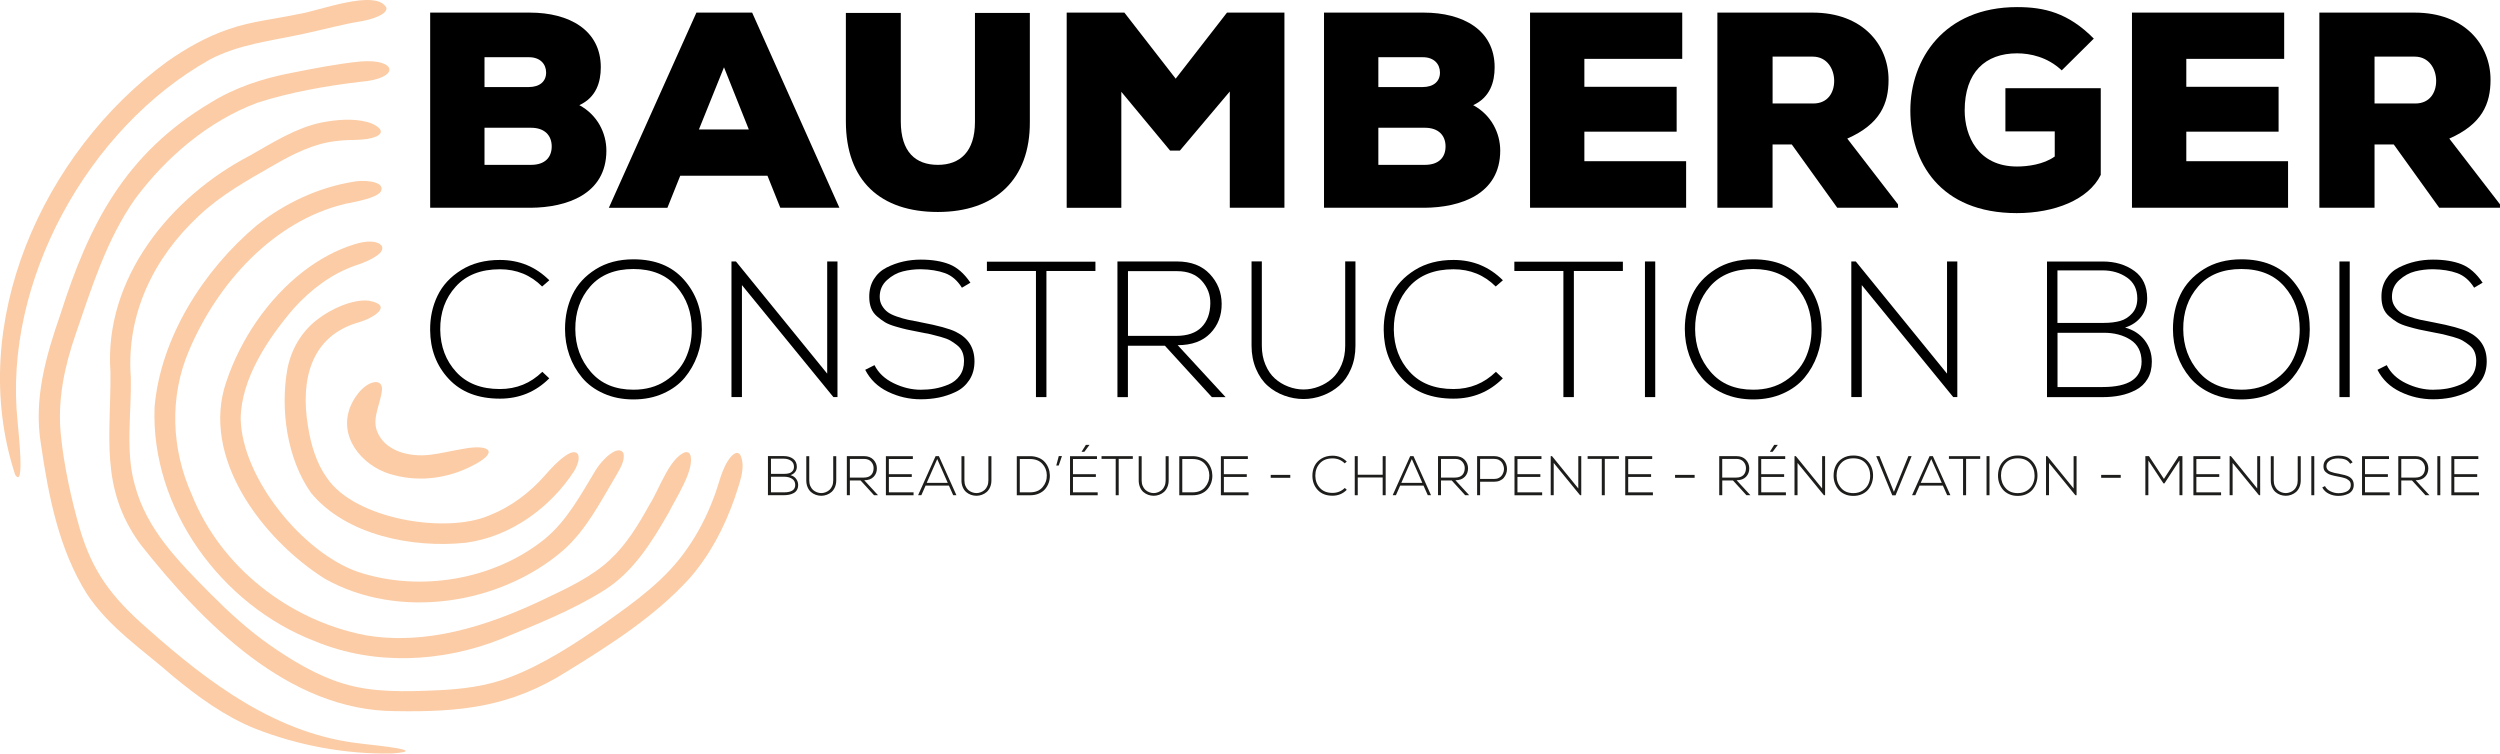 <?xml version="1.0" encoding="UTF-8"?> <svg xmlns="http://www.w3.org/2000/svg" id="Calque_2" viewBox="0 0 675.9 203.73"><defs><style> .cls-1 { fill: #1d1d1b; } .cls-2 { fill: #fbcca5; } </style></defs><g id="Calque_1-2" data-name="Calque_1"><g><g><path class="cls-2" d="M4.08,128.28C-9.25,87.54,11.53,41.25,45.15,16.68c5.16-3.62,10.7-6.76,16.67-8.79,6.05-2.12,12.53-2.73,18.84-4.08,5.27-.73,20.96-6.97,23.81-1.73.3,1.9-4.18,3.23-6.89,3.68-4.87.78-10.12,2.23-15.34,3.35-8.93,1.95-17.58,2.81-25.54,7C23.81,34.57.85,76.05,4.74,113.83c.13,1.88,2.08,18.74-.62,14.52l-.04-.07Z"></path><path class="cls-2" d="M98.23,201.12c3.57.41,18.19,1.86,7.73,2.58-12.32.28-25.38-2.15-36.98-6.71-8.15-3.28-15.48-8.59-22.25-14.2-8.01-7.02-17.19-13.11-23.16-22.1-7.66-12.11-10.49-26.71-12.52-40.73-1.96-11.92,1.3-23.56,5.23-34.81,7.79-24.57,17.56-43.6,40.64-57.38,6.6-4.1,14.02-6.54,21.63-8.01,6.26-1.24,12.57-2.5,18.93-3.14,10.01-.81,10.86,4.68-.18,5.51-9.29,1.13-18.63,2.76-27.56,5.59-13.35,4.95-24.81,14.74-33.24,26.09-7.72,11.01-11.72,23.94-16.06,36.58-3.03,8.75-4.93,17.8-4,27.12.84,8.44,2.89,17.7,5.16,25.54,3.4,11.38,8.33,18.21,18.17,26.81,16.7,14.83,35.26,28.89,58.3,31.23l.17.02Z"></path><path class="cls-2" d="M125.21,121.36c7.32-1.41,9.94.9,2.27,4.67-6.33,3.22-13.69,4.3-20.74,2.47-7.66-1.68-14.81-9.07-12.45-17.29.8-3.14,3.92-7.54,7.07-7.9,1.21-.1,1.9.58,1.92,1.82-.14,3.48-2.69,7.56-1.43,11.21,2.02,5.7,8.91,7.31,14.49,6.61,2.93-.35,5.74-1.08,8.68-1.56l.18-.03Z"></path><path class="cls-2" d="M132.5,139.26c5.66-2.24,10.84-6.14,14.94-10.86,1.52-1.72,3.26-3.62,5.07-4.92,3.79-2.89,5.16-.29,2.72,3.88-6.49,10-17.31,17.78-29.26,19.37-14.46,1.54-32.44-2.05-41.87-13.46-6.55-9.29-8.35-22.61-6.39-33.58,1.05-5.29,3.76-9.96,8.04-13.27,3.68-2.9,9.64-5.59,13.92-5.13,6.87,1.24,1.35,4.65-2.53,5.81-13.02,3.62-15.99,15.45-13.88,28.1.77,4.91,2.21,9.94,5.11,13.98,7.51,11.18,32.12,15.28,43.97,10.15l.15-.06Z"></path><path class="cls-2" d="M161.23,126.82c1.68-2.64,5.84-6.73,7.3-4.35.55,2.04-.89,4.16-1.86,5.94-4.24,7.08-8.04,14.72-14.31,20.3-17.06,14.81-44.7,19.05-64.68,7.67-16.79-10.68-33.54-32.72-26.49-53.18,3.88-11.56,11.26-22.42,20.89-29.87,4.19-3.22,8.81-5.75,13.71-7.27,1.47-.47,3.15-.84,4.64-.73,1.47.04,3.62.81,2.73,2.48-.68,1.48-4.5,3.17-7.05,3.96-6.38,2.21-12.01,6.43-16.72,11.64-6.95,8.13-14.19,18.94-14.32,29.78.32,16,16.69,36.19,31.7,41.42,16.74,5.56,36.74,2.18,50.42-8.82,6.13-4.98,9.93-12.22,13.95-18.83l.09-.13Z"></path><path class="cls-2" d="M175.61,136.43c2.62-4.1,5.27-12.39,9.49-14.12.6-.21,1.22-.02,1.49.58,1.42,3.94-3.97,11.92-5.82,15.75-4.6,8-9.55,16-17.4,20.93-8.73,5.49-18.45,9.3-27.94,13.21-15.93,6.35-34.35,7.21-50.32.56-25.32-9.73-44.37-35.88-43.32-63.24,1.59-18.82,13.29-37.15,27.65-49.19,7.58-6,16.72-10.28,26.18-11.78,1.79-.45,8.39-.43,7.47,2.4-.76,1.94-6.83,2.99-9.76,3.58-19.48,4.67-34.55,21.55-42.18,39.55-5.43,12.63-4.83,26.74.73,39.13,7.81,19.53,26.27,33.92,46.78,37.92,16.23,2.87,32.94-2.34,48.08-9.54,6.5-3.07,13.22-6.2,18.1-10.77,4.52-4.16,7.72-9.48,10.69-14.82l.08-.15Z"></path><path class="cls-2" d="M200.13,122.96c1.72,3.47-.46,8.25-1.54,11.79-2.76,7.88-6.7,15.41-12.26,21.72-9.29,10.16-21.2,17.77-32.87,24.96-15.26,9.71-28.86,11.14-46.63,10.83-28.88-.11-52.01-23.8-68.9-45.15-11.11-15.27-7.89-29.21-8.07-46.56-1.8-25.25,16.24-47.34,37.74-58.51,6.21-3.5,12.35-7.46,19.3-8.91,4-.77,8.42-1.18,12.38-.15,1.85.45,5.48,2.35,2.63,3.84-3.29,1.44-7.05.74-11.05,1.32-6.11.68-11.65,3.51-16.91,6.55-7.12,4.08-14.26,8.04-20.18,13.65-12.34,11.47-19.69,26.78-18.4,43.77.21,9.53-1.55,19.79,1.07,28.99,3.2,12.09,11.83,20.7,20.64,29.6,4.89,4.91,10.01,9.57,15.68,13.57,6.08,4.25,12.75,8.29,19.84,10.48,8.08,2.53,16.89,2.26,25.59,1.88,6.7-.29,13.45-1.11,19.74-3.56,9.13-3.52,17.44-8.98,25.41-14.49,8.33-5.86,16.79-11.91,22.56-20.42,2.81-4.04,5.08-8.43,6.84-13.02,1.69-4.09,2.26-8.61,4.97-11.77.75-.77,1.62-1.35,2.38-.47l.04.05Z"></path></g><g><g><path d="M148.51,102.28c-3.67,3.67-8.12,5.5-13.36,5.5-5.9,0-10.51-1.78-13.83-5.34-3.32-3.56-4.99-7.96-5.03-13.2-.03-3.35.63-6.44,1.99-9.27,1.36-2.83,3.51-5.15,6.44-6.97,2.93-1.82,6.41-2.72,10.43-2.72,5.24,0,9.69,1.83,13.36,5.5l-1.94,1.68c-3.11-3.11-6.92-4.66-11.42-4.66-5.13,0-9.12,1.56-11.94,4.69-2.83,3.13-4.23,7.01-4.19,11.66.07,4.54,1.51,8.35,4.32,11.42,2.81,3.07,6.75,4.61,11.81,4.61,4.47,0,8.29-1.55,11.47-4.66l1.89,1.78Z"></path><path d="M184.93,75.64c3.25,3.68,4.85,8.16,4.82,13.44,0,2.44-.4,4.79-1.21,7.02s-1.95,4.24-3.43,6.02c-1.48,1.78-3.42,3.2-5.82,4.27-2.39,1.07-5.07,1.6-8.04,1.6s-5.65-.53-8.04-1.6c-2.39-1.06-4.34-2.5-5.84-4.3-1.5-1.8-2.65-3.82-3.43-6.05-.79-2.24-1.18-4.59-1.18-7.07,0-3.39.66-6.48,1.99-9.27,1.33-2.79,3.42-5.09,6.29-6.89,2.86-1.8,6.27-2.7,10.22-2.7,5.87,0,10.42,1.84,13.67,5.53ZM159.6,77.42c-2.74,3.13-4.09,6.99-4.06,11.6.03,4.47,1.43,8.31,4.19,11.52,2.76,3.21,6.6,4.82,11.53,4.82,3.35,0,6.25-.8,8.7-2.41,2.44-1.61,4.24-3.61,5.37-6.02,1.13-2.41,1.7-5.05,1.7-7.91,0-4.54-1.38-8.39-4.14-11.55-2.76-3.16-6.64-4.74-11.63-4.74s-8.91,1.56-11.66,4.69Z"></path><path d="M198.97,70.69l24.67,30.33v-30.33h2.78v36.67h-1.1l-24.73-30.28v30.28h-2.83v-36.67h1.21Z"></path><path d="M260.05,77.77c-1.22-1.96-2.75-3.27-4.58-3.93-1.83-.66-4.01-1.01-6.52-1.05-1.68,0-3.29.19-4.85.58-1.55.38-2.99,1.17-4.3,2.36-1.31,1.19-1.96,2.69-1.96,4.51,0,.91.21,1.71.63,2.41.42.7.92,1.27,1.49,1.7.58.44,1.41.85,2.51,1.23,1.1.38,2.1.67,2.99.86.89.19,2.09.43,3.59.71,4.58.87,7.7,1.73,9.38,2.57,3.35,1.64,5.03,4.3,5.03,7.96,0,1.96-.46,3.64-1.39,5.06-.93,1.41-2.14,2.48-3.64,3.19-1.5.72-3.03,1.23-4.58,1.55-1.55.31-3.19.47-4.9.47-3.11,0-6.06-.67-8.85-2.02-2.79-1.34-4.85-3.33-6.18-5.95l2.51-1.26c1.05,2.1,2.79,3.73,5.21,4.9,2.43,1.17,4.86,1.75,7.31,1.75,1.29,0,2.55-.1,3.77-.31,1.22-.21,2.46-.58,3.72-1.1,1.26-.52,2.27-1.33,3.04-2.41.77-1.08,1.15-2.39,1.15-3.93,0-.87-.14-1.67-.42-2.38-.28-.72-.74-1.34-1.39-1.86-.65-.52-1.27-.96-1.89-1.31-.61-.35-1.47-.68-2.59-.99-1.12-.31-2.03-.55-2.72-.71-.7-.16-1.71-.36-3.04-.6-1.47-.28-2.59-.51-3.38-.68s-1.81-.45-3.06-.81-2.23-.76-2.91-1.18-1.39-.94-2.12-1.57c-.73-.63-1.27-1.38-1.6-2.25-.33-.87-.5-1.85-.5-2.93-.03-1.85.38-3.47,1.23-4.85.86-1.38,2.01-2.44,3.46-3.17,1.45-.73,2.94-1.27,4.48-1.62,1.54-.35,3.13-.52,4.77-.52,3.04,0,5.61.42,7.73,1.26,2.11.84,4.01,2.5,5.68,4.98l-2.3,1.36Z"></path><path d="M280.07,73.26h-13.25v-2.51h29.34v2.51h-13.25v34.1h-2.83v-34.1Z"></path><path d="M331.35,107.36h-3.72l-12.68-13.88h-10.01v13.88h-2.83v-36.67h16.13c3.77,0,6.71,1.13,8.83,3.38,2.11,2.25,3.19,4.93,3.22,8.04.03,3.18-.99,5.84-3.06,7.99-2.08,2.15-5.02,3.22-8.83,3.22l12.94,14.04ZM304.95,90.81h12.99c3.07,0,5.38-.79,6.92-2.36,1.54-1.57,2.32-3.7,2.36-6.39.04-2.34-.73-4.38-2.3-6.13-1.57-1.75-3.79-2.62-6.65-2.62h-13.31v17.5Z"></path><path d="M366.46,70.69v22.79c0,2.3-.4,4.39-1.21,6.26-.8,1.87-1.86,3.38-3.17,4.53-1.31,1.15-2.81,2.04-4.51,2.67-1.69.63-3.41.94-5.16.94s-3.47-.31-5.16-.92c-1.69-.61-3.19-1.49-4.5-2.65-1.31-1.15-2.37-2.67-3.17-4.56-.8-1.89-1.21-3.98-1.21-6.29v-22.79h2.78v22.79c0,1.89.32,3.6.97,5.13.65,1.54,1.49,2.78,2.54,3.72,1.05.94,2.25,1.68,3.62,2.2,1.36.52,2.74.79,4.14.79s2.78-.26,4.14-.79c1.36-.52,2.57-1.26,3.62-2.2,1.05-.94,1.9-2.18,2.54-3.72.65-1.54.97-3.25.97-5.13v-22.79h2.78Z"></path><path d="M406.32,102.28c-3.67,3.67-8.12,5.5-13.36,5.5-5.9,0-10.51-1.78-13.83-5.34-3.32-3.56-4.99-7.96-5.03-13.2-.03-3.35.63-6.44,1.99-9.27,1.36-2.83,3.51-5.15,6.44-6.97,2.93-1.82,6.41-2.72,10.43-2.72,5.24,0,9.69,1.83,13.36,5.5l-1.94,1.68c-3.11-3.11-6.91-4.66-11.42-4.66-5.13,0-9.12,1.56-11.94,4.69-2.83,3.13-4.23,7.01-4.19,11.66.07,4.54,1.51,8.35,4.32,11.42,2.81,3.07,6.75,4.61,11.81,4.61,4.47,0,8.29-1.55,11.47-4.66l1.89,1.78Z"></path><path d="M422.67,73.26h-13.25v-2.51h29.34v2.51h-13.25v34.1h-2.83v-34.1Z"></path><path d="M444.73,107.36v-36.67h2.78v36.67h-2.78Z"></path><path d="M487.68,75.64c3.25,3.68,4.85,8.16,4.82,13.44,0,2.44-.4,4.79-1.21,7.02-.8,2.23-1.95,4.24-3.43,6.02-1.48,1.78-3.42,3.2-5.82,4.27-2.39,1.07-5.07,1.6-8.04,1.6s-5.65-.53-8.04-1.6c-2.39-1.06-4.34-2.5-5.84-4.3-1.5-1.8-2.65-3.82-3.43-6.05-.79-2.24-1.18-4.59-1.18-7.07,0-3.39.66-6.48,1.99-9.27,1.33-2.79,3.42-5.09,6.29-6.89,2.86-1.8,6.27-2.7,10.21-2.7,5.87,0,10.43,1.84,13.67,5.53ZM462.35,77.42c-2.74,3.13-4.09,6.99-4.06,11.6.03,4.47,1.43,8.31,4.19,11.52,2.76,3.21,6.6,4.82,11.52,4.82,3.35,0,6.25-.8,8.7-2.41,2.44-1.61,4.23-3.61,5.37-6.02,1.13-2.41,1.7-5.05,1.7-7.91,0-4.54-1.38-8.39-4.14-11.55-2.76-3.16-6.64-4.74-11.63-4.74s-8.91,1.56-11.66,4.69Z"></path><path d="M501.73,70.69l24.67,30.33v-30.33h2.78v36.67h-1.1l-24.73-30.28v30.28h-2.83v-36.67h1.2Z"></path><path d="M577.03,73.23c2.32,1.69,3.48,4.18,3.48,7.47,0,1.89-.53,3.52-1.6,4.9-1.06,1.38-2.52,2.37-4.37,2.96,2.27.63,4.04,1.78,5.32,3.46,1.27,1.68,1.91,3.6,1.91,5.76,0,1.82-.38,3.37-1.15,4.66-.77,1.29-1.82,2.29-3.17,2.99-1.34.7-2.75,1.2-4.22,1.49-1.47.3-3.06.45-4.77.45h-15.03v-36.67h15.03c3.39,0,6.24.85,8.57,2.54ZM556.26,87.3h12.57c1.64,0,3.09-.18,4.35-.52,1.26-.35,2.35-1.04,3.27-2.07.93-1.03,1.39-2.37,1.39-4.01,0-2.48-.93-4.37-2.78-5.66-1.85-1.29-4.05-1.94-6.6-1.94h-12.21v14.2ZM556.26,104.64h12.21c7.02,0,10.53-2.3,10.53-6.91-.03-2.65-1.04-4.61-3.01-5.87-1.97-1.26-4.36-1.89-7.15-1.89h-12.57v14.67Z"></path><path d="M619.65,75.64c3.25,3.68,4.85,8.16,4.82,13.44,0,2.44-.4,4.79-1.21,7.02-.8,2.23-1.95,4.24-3.43,6.02-1.48,1.78-3.42,3.2-5.82,4.27-2.39,1.07-5.07,1.6-8.04,1.6s-5.65-.53-8.04-1.6c-2.39-1.06-4.34-2.5-5.84-4.3-1.5-1.8-2.65-3.82-3.43-6.05-.79-2.24-1.18-4.59-1.18-7.07,0-3.39.66-6.48,1.99-9.27,1.33-2.79,3.42-5.09,6.29-6.89,2.86-1.8,6.27-2.7,10.22-2.7,5.87,0,10.42,1.84,13.67,5.53ZM594.32,77.42c-2.74,3.13-4.1,6.99-4.06,11.6.03,4.47,1.43,8.31,4.19,11.52,2.76,3.21,6.6,4.82,11.53,4.82,3.35,0,6.25-.8,8.7-2.41,2.44-1.61,4.24-3.61,5.37-6.02,1.14-2.41,1.7-5.05,1.7-7.91,0-4.54-1.38-8.39-4.14-11.55-2.76-3.16-6.63-4.74-11.63-4.74s-8.92,1.56-11.66,4.69Z"></path><path d="M632.49,107.36v-36.67h2.78v36.67h-2.78Z"></path><path d="M668.9,77.77c-1.22-1.96-2.75-3.27-4.58-3.93-1.83-.66-4.01-1.01-6.52-1.05-1.68,0-3.29.19-4.85.58s-2.99,1.17-4.3,2.36c-1.31,1.19-1.96,2.69-1.96,4.51,0,.91.21,1.71.63,2.41.42.7.92,1.27,1.49,1.7.58.44,1.42.85,2.51,1.23,1.1.38,2.1.67,2.99.86.89.19,2.09.43,3.59.71,4.58.87,7.7,1.73,9.38,2.57,3.35,1.64,5.03,4.3,5.03,7.96,0,1.96-.46,3.64-1.39,5.06-.93,1.41-2.14,2.48-3.64,3.19-1.5.72-3.03,1.23-4.58,1.55-1.55.31-3.19.47-4.9.47-3.11,0-6.06-.67-8.85-2.02-2.79-1.34-4.85-3.33-6.18-5.95l2.51-1.26c1.05,2.1,2.78,3.73,5.21,4.9,2.43,1.17,4.86,1.75,7.31,1.75,1.29,0,2.55-.1,3.77-.31,1.22-.21,2.46-.58,3.72-1.1,1.26-.52,2.27-1.33,3.04-2.41.77-1.08,1.15-2.39,1.15-3.93,0-.87-.14-1.67-.42-2.38-.28-.72-.74-1.34-1.39-1.86-.65-.52-1.27-.96-1.89-1.31-.61-.35-1.48-.68-2.59-.99-1.12-.31-2.02-.55-2.72-.71-.7-.16-1.71-.36-3.04-.6-1.47-.28-2.59-.51-3.38-.68s-1.81-.45-3.07-.81-2.23-.76-2.91-1.18c-.68-.42-1.39-.94-2.12-1.57-.73-.63-1.27-1.38-1.6-2.25-.33-.87-.5-1.85-.5-2.93-.03-1.85.38-3.47,1.23-4.85.86-1.38,2.01-2.44,3.46-3.17,1.45-.73,2.94-1.27,4.48-1.62,1.54-.35,3.13-.52,4.77-.52,3.04,0,5.61.42,7.73,1.26,2.11.84,4.01,2.5,5.68,4.98l-2.31,1.36Z"></path></g><g><path d="M143.28,3.41c10.55,0,19.15,4.67,19.15,14.77,0,3.99-1.21,8.14-5.8,10.25,4.9,2.64,7.31,7.54,7.31,12.29,0,11.83-10.78,15.38-20.43,15.45h-27.21V3.41h26.98ZM130.99,23.54h11.91c3.09,0,4.75-1.58,4.75-3.92s-1.66-4.15-4.6-4.15h-12.06v8.07ZM130.99,44.57h12.59c3.77,0,5.58-2.04,5.58-4.98s-1.88-5.05-5.58-5.05h-12.59v10.03Z"></path><path d="M207.5,47.51h-23.59l-3.47,8.67h-15.83L188.28,3.41h15.07l23.59,52.76h-15.98l-3.47-8.67ZM195.74,18.19l-6.78,16.81h13.49l-6.71-16.81Z"></path><path d="M278.43,3.49v29.47c.08,15.6-9.42,24.35-24.87,24.35s-24.87-8.37-24.87-24.5V3.49h14.85v29.32c0,8.29,4,11.76,10.03,11.76s10.02-3.62,10.02-11.61V3.49h14.85Z"></path><path d="M332.48,24.74l-13.49,15.98h-2.64l-13.19-15.9v31.36h-14.77V3.41h15.6l13.87,17.86,13.87-17.86h15.53v52.76h-14.77v-31.43Z"></path><path d="M384.94,3.41c10.55,0,19.15,4.67,19.15,14.77,0,3.99-1.21,8.14-5.8,10.25,4.9,2.64,7.31,7.54,7.31,12.29,0,11.83-10.78,15.38-20.43,15.45h-27.21V3.41h26.98ZM372.65,23.54h11.91c3.09,0,4.75-1.58,4.75-3.92s-1.66-4.15-4.6-4.15h-12.06v8.07ZM372.65,44.57h12.59c3.77,0,5.58-2.04,5.58-4.98s-1.88-5.05-5.58-5.05h-12.59v10.03Z"></path><path d="M455.87,56.17h-42.21V3.41h41.15v12.51h-26.46v7.54h24.95v12.13h-24.95v7.99h27.51v12.59Z"></path><path d="M513.15,56.17h-16.43l-12.29-17.11h-5.2v17.11h-14.92V3.41h25.78c13.49,0,20.5,8.67,20.5,18.16,0,6.48-2.26,11.98-11.16,15.9l13.72,17.79v.91ZM479.24,15.32v12.66h11c3.92,0,5.65-2.94,5.65-6.11s-1.88-6.56-5.8-6.56h-10.85Z"></path><path d="M557.4,19.02c-3.84-3.62-8.52-4.6-12.06-4.6-8.59,0-14.17,5.12-14.17,15.45,0,6.78,3.54,15.15,14.17,15.15,2.79,0,7.16-.53,10.18-2.71v-6.78h-13.34v-11.68h25.78v23.44c-3.32,6.71-12.51,10.33-22.69,10.33-20.88,0-28.79-13.94-28.79-27.74s9.04-27.96,28.87-27.96c7.31,0,13.79,1.51,20.73,8.52l-8.67,8.59Z"></path><path d="M618.61,56.17h-42.21V3.41h41.15v12.51h-26.46v7.54h24.95v12.13h-24.95v7.99h27.51v12.59Z"></path><path d="M675.9,56.17h-16.43l-12.29-17.11h-5.2v17.11h-14.92V3.41h25.78c13.49,0,20.5,8.67,20.5,18.16,0,6.48-2.26,11.98-11.15,15.9l13.72,17.79v.91ZM641.98,15.32v12.66h11.01c3.92,0,5.65-2.94,5.65-6.11s-1.88-6.56-5.8-6.56h-10.85Z"></path></g></g><g><path class="cls-1" d="M214.43,124.05c.67.49,1,1.21,1,2.15,0,.54-.15,1.01-.46,1.41s-.73.68-1.26.85c.65.18,1.17.51,1.53,1s.55,1.04.55,1.66c0,.52-.11.97-.33,1.34-.22.37-.53.66-.91.86-.39.2-.79.35-1.22.43-.42.09-.88.13-1.38.13h-4.33v-10.57h4.33c.98,0,1.8.24,2.47.73ZM208.44,128.11h3.63c.47,0,.89-.05,1.25-.15.36-.1.68-.3.94-.6.27-.3.4-.68.4-1.16,0-.71-.27-1.26-.8-1.63-.53-.37-1.17-.56-1.9-.56h-3.52v4.09ZM208.44,133.11h3.52c2.02,0,3.04-.66,3.04-1.99-.01-.77-.3-1.33-.87-1.69-.57-.36-1.26-.54-2.06-.54h-3.63v4.23Z"></path><path class="cls-1" d="M226.09,123.32v6.57c0,.66-.12,1.27-.35,1.8-.23.54-.54.97-.91,1.31-.38.33-.81.59-1.3.77-.49.18-.98.27-1.49.27s-1-.09-1.49-.26c-.49-.18-.92-.43-1.3-.76-.38-.33-.68-.77-.91-1.31-.23-.54-.35-1.15-.35-1.81v-6.57h.8v6.57c0,.54.09,1.04.28,1.48.19.44.43.8.73,1.07s.65.48,1.04.63c.39.15.79.23,1.19.23s.8-.07,1.19-.23c.39-.15.74-.36,1.04-.63.3-.27.55-.63.73-1.07.19-.44.28-.94.28-1.48v-6.57h.8Z"></path><path class="cls-1" d="M237.38,133.89h-1.07l-3.65-4h-2.89v4h-.82v-10.57h4.65c1.09,0,1.94.33,2.54.97.61.65.92,1.42.93,2.32.01.92-.28,1.68-.88,2.3-.6.62-1.45.93-2.54.93l3.73,4.05ZM229.77,129.12h3.75c.89,0,1.55-.23,1.99-.68.44-.45.67-1.07.68-1.84.01-.67-.21-1.26-.66-1.77-.45-.5-1.09-.76-1.92-.76h-3.84v5.04Z"></path><path class="cls-1" d="M240.32,128.2h6.19v.74h-6.19v4.17h6.67v.79h-7.48v-10.57h7.29v.77h-6.49v4.11Z"></path><path class="cls-1" d="M257.71,133.89l-1.16-2.6h-6.31l-1.15,2.6h-.88l4.74-10.57h.89l4.74,10.57h-.88ZM256.23,130.54l-2.84-6.43-2.84,6.43h5.68Z"></path><path class="cls-1" d="M268.04,123.32v6.57c0,.66-.12,1.27-.35,1.8-.23.54-.54.97-.91,1.31-.38.33-.81.59-1.3.77s-.98.27-1.49.27-1-.09-1.49-.26c-.49-.18-.92-.43-1.3-.76-.38-.33-.68-.77-.91-1.31s-.35-1.15-.35-1.81v-6.57h.8v6.57c0,.54.09,1.04.28,1.48.19.44.43.8.73,1.07s.65.48,1.04.63c.39.15.79.23,1.19.23s.8-.07,1.19-.23c.39-.15.74-.36,1.04-.63s.55-.63.73-1.07c.19-.44.28-.94.28-1.48v-6.57h.8Z"></path><path class="cls-1" d="M280.81,123.76c.69.29,1.25.68,1.68,1.18.43.49.75,1.04.98,1.65.23.6.35,1.24.37,1.9.02.68-.08,1.34-.29,1.98-.22.63-.54,1.21-.97,1.73-.43.52-1,.93-1.7,1.24-.7.31-1.51.46-2.4.46h-3.58v-10.57h3.58c.87,0,1.64.15,2.33.44ZM275.71,124.09v9.02h2.76c1.47,0,2.6-.46,3.39-1.38.79-.92,1.18-2,1.16-3.24-.02-1.21-.43-2.24-1.22-3.1s-1.9-1.29-3.33-1.29h-2.76Z"></path><path class="cls-1" d="M285.57,125.86l.68-2.55h.86l-.88,2.55h-.66Z"></path><path class="cls-1" d="M290.09,128.2h6.19v.74h-6.19v4.17h6.68v.79h-7.48v-10.57h7.29v.77h-6.49v4.11ZM293.17,122.14l1.39-1.86h0s-.98-.01-.98-.01l-1.13,1.81v.06h.72Z"></path><path class="cls-1" d="M301.63,124.06h-3.82v-.73h8.46v.73h-3.82v9.83h-.81v-9.83Z"></path><path class="cls-1" d="M315.96,123.32v6.57c0,.66-.12,1.27-.35,1.8-.23.54-.54.97-.91,1.31-.38.33-.81.59-1.3.77s-.98.27-1.49.27-1-.09-1.49-.26c-.49-.18-.92-.43-1.3-.76-.38-.33-.68-.77-.91-1.31s-.35-1.15-.35-1.81v-6.57h.8v6.57c0,.54.09,1.04.28,1.48.19.44.43.8.73,1.07s.65.48,1.04.63c.39.15.79.23,1.19.23s.8-.07,1.19-.23c.39-.15.74-.36,1.04-.63s.55-.63.73-1.07c.19-.44.28-.94.28-1.48v-6.57h.8Z"></path><path class="cls-1" d="M324.74,123.76c.69.29,1.25.68,1.68,1.18.43.49.75,1.04.98,1.65.23.6.35,1.24.37,1.9.02.68-.08,1.34-.29,1.98-.22.63-.54,1.21-.97,1.73-.43.52-1,.93-1.7,1.24-.7.31-1.51.46-2.4.46h-3.58v-10.57h3.58c.87,0,1.64.15,2.33.44ZM319.64,124.09v9.02h2.76c1.47,0,2.6-.46,3.39-1.38.79-.92,1.18-2,1.16-3.24-.02-1.21-.43-2.24-1.22-3.1s-1.9-1.29-3.33-1.29h-2.76Z"></path><path class="cls-1" d="M330.89,128.2h6.19v.74h-6.19v4.17h6.67v.79h-7.48v-10.57h7.29v.77h-6.49v4.11Z"></path><path class="cls-1" d="M343.55,128.39h5.29v.79h-5.29v-.79Z"></path><path class="cls-1" d="M364.11,132.43c-1.06,1.06-2.34,1.59-3.85,1.59-1.7,0-3.03-.51-3.99-1.54-.96-1.03-1.44-2.3-1.45-3.81-.01-.97.18-1.86.57-2.67s1.01-1.48,1.86-2.01c.85-.52,1.85-.79,3.01-.79,1.51,0,2.79.53,3.85,1.59l-.56.48c-.9-.9-1.99-1.34-3.29-1.34-1.48,0-2.63.45-3.44,1.35-.82.9-1.22,2.02-1.21,3.36.02,1.31.43,2.41,1.25,3.29.81.89,1.95,1.33,3.41,1.33,1.29,0,2.39-.45,3.31-1.34l.54.51Z"></path><path class="cls-1" d="M373.82,133.89v-4.8h-6.74v4.8h-.81v-10.57h.81v5.03h6.74v-5.03h.81v10.57h-.81Z"></path><path class="cls-1" d="M386.02,133.89l-1.16-2.6h-6.31l-1.15,2.6h-.88l4.74-10.57h.89l4.74,10.57h-.88ZM384.54,130.54l-2.84-6.43-2.84,6.43h5.68Z"></path><path class="cls-1" d="M397.2,133.89h-1.07l-3.65-4h-2.89v4h-.81v-10.57h4.65c1.09,0,1.94.33,2.54.97.61.65.92,1.42.93,2.32,0,.92-.28,1.68-.88,2.3-.6.62-1.45.93-2.54.93l3.73,4.05ZM389.59,129.12h3.75c.89,0,1.55-.23,1.99-.68.44-.45.67-1.07.68-1.84.01-.67-.21-1.26-.66-1.77-.45-.5-1.09-.76-1.92-.76h-3.84v5.04Z"></path><path class="cls-1" d="M400.16,130.24v3.65h-.81v-10.57h4.64c.55,0,1.06.1,1.5.29.45.2.81.46,1.09.79.28.33.49.7.63,1.11.15.41.22.84.22,1.27s-.07.86-.22,1.27c-.15.41-.36.78-.63,1.11s-.64.59-1.09.79c-.45.2-.95.29-1.5.29h-3.82ZM400.16,124.07v5.42h3.82c.48,0,.91-.1,1.29-.3.38-.2.66-.46.86-.78.2-.32.34-.67.43-1.05.09-.38.09-.77,0-1.16s-.23-.74-.43-1.06c-.2-.32-.48-.58-.86-.78-.38-.2-.81-.3-1.29-.3h-3.82Z"></path><path class="cls-1" d="M410.26,128.2h6.19v.74h-6.19v4.17h6.68v.79h-7.48v-10.57h7.29v.77h-6.49v4.11Z"></path><path class="cls-1" d="M419.6,123.32l7.11,8.74v-8.74h.8v10.57h-.32l-7.13-8.73v8.73h-.81v-10.57h.35Z"></path><path class="cls-1" d="M433.05,124.06h-3.82v-.73h8.46v.73h-3.82v9.83h-.81v-9.83Z"></path><path class="cls-1" d="M440.2,128.2h6.19v.74h-6.19v4.17h6.68v.79h-7.48v-10.57h7.29v.77h-6.49v4.11Z"></path><path class="cls-1" d="M452.87,128.39h5.29v.79h-5.29v-.79Z"></path><path class="cls-1" d="M473.24,133.89h-1.07l-3.65-4h-2.89v4h-.82v-10.57h4.65c1.09,0,1.94.33,2.54.97.61.65.92,1.42.93,2.32.01.92-.28,1.68-.88,2.3-.6.62-1.45.93-2.54.93l3.73,4.05ZM465.62,129.12h3.75c.89,0,1.55-.23,1.99-.68.44-.45.67-1.07.68-1.84.01-.67-.21-1.26-.66-1.77-.45-.5-1.09-.76-1.92-.76h-3.84v5.04Z"></path><path class="cls-1" d="M476.17,128.2h6.19v.74h-6.19v4.17h6.67v.79h-7.48v-10.57h7.29v.77h-6.49v4.11ZM479.26,122.14l1.39-1.86h0s-.98-.01-.98-.01l-1.13,1.81v.06h.73Z"></path><path class="cls-1" d="M485.52,123.32l7.11,8.74v-8.74h.8v10.57h-.32l-7.13-8.73v8.73h-.82v-10.57h.35Z"></path><path class="cls-1" d="M505.01,124.75c.94,1.06,1.4,2.35,1.39,3.87,0,.7-.12,1.38-.35,2.02s-.56,1.22-.99,1.74c-.43.51-.99.92-1.68,1.23-.69.31-1.46.46-2.32.46s-1.63-.15-2.32-.46c-.69-.31-1.25-.72-1.68-1.24-.43-.52-.76-1.1-.99-1.74s-.34-1.32-.34-2.04c0-.98.19-1.87.57-2.67.38-.81.99-1.47,1.81-1.99.83-.52,1.81-.78,2.95-.78,1.69,0,3.01.53,3.94,1.59ZM497.71,125.26c-.79.9-1.18,2.02-1.17,3.35,0,1.29.41,2.4,1.21,3.32.79.93,1.9,1.39,3.32,1.39.97,0,1.8-.23,2.51-.69.7-.46,1.22-1.04,1.55-1.74.33-.69.49-1.45.49-2.28,0-1.31-.4-2.42-1.19-3.33-.79-.91-1.91-1.37-3.35-1.37s-2.57.45-3.36,1.35Z"></path><path class="cls-1" d="M516.83,123.32l-4.35,10.6h-.88l-4.35-10.6h.88l3.91,9.67,3.91-9.67h.88Z"></path><path class="cls-1" d="M526.44,133.89l-1.16-2.6h-6.31l-1.15,2.6h-.88l4.74-10.57h.89l4.74,10.57h-.88ZM524.97,130.54l-2.84-6.43-2.84,6.43h5.68Z"></path><path class="cls-1" d="M530.73,124.06h-3.82v-.73h8.46v.73h-3.82v9.83h-.82v-9.83Z"></path><path class="cls-1" d="M537.08,133.89v-10.57h.8v10.57h-.8Z"></path><path class="cls-1" d="M549.46,124.75c.94,1.06,1.4,2.35,1.39,3.87,0,.7-.12,1.38-.35,2.02s-.56,1.22-.99,1.74c-.43.51-.99.92-1.68,1.23-.69.31-1.46.46-2.32.46s-1.63-.15-2.32-.46c-.69-.31-1.25-.72-1.68-1.24-.43-.52-.76-1.1-.99-1.74-.23-.64-.34-1.32-.34-2.04,0-.98.19-1.87.57-2.67s.99-1.47,1.81-1.99c.83-.52,1.81-.78,2.95-.78,1.69,0,3.01.53,3.94,1.59ZM542.16,125.26c-.79.9-1.18,2.02-1.17,3.35.01,1.29.41,2.4,1.21,3.32.79.93,1.9,1.39,3.32,1.39.97,0,1.8-.23,2.51-.69.71-.46,1.22-1.04,1.55-1.74.33-.69.49-1.45.49-2.28,0-1.31-.4-2.42-1.19-3.33-.79-.91-1.91-1.37-3.35-1.37s-2.57.45-3.36,1.35Z"></path><path class="cls-1" d="M553.51,123.32l7.11,8.74v-8.74h.8v10.57h-.32l-7.13-8.73v8.73h-.81v-10.57h.35Z"></path><path class="cls-1" d="M568.07,128.39h5.29v.79h-5.29v-.79Z"></path><path class="cls-1" d="M589.23,124.5l-4.05,6.19h-.27l-4.08-6.19v9.39h-.81v-10.57h.97l4.05,6.16,4-6.16h1v10.57h-.8v-9.39Z"></path><path class="cls-1" d="M593.81,128.2h6.19v.74h-6.19v4.17h6.68v.79h-7.48v-10.57h7.29v.77h-6.49v4.11Z"></path><path class="cls-1" d="M603.15,123.32l7.11,8.74v-8.74h.8v10.57h-.32l-7.13-8.73v8.73h-.81v-10.57h.35Z"></path><path class="cls-1" d="M622.03,123.32v6.57c0,.66-.12,1.27-.35,1.8-.23.54-.54.97-.91,1.31-.38.33-.81.59-1.3.77-.49.18-.98.27-1.49.27s-1-.09-1.49-.26c-.49-.18-.92-.43-1.3-.76-.38-.33-.68-.77-.91-1.31-.23-.54-.35-1.15-.35-1.81v-6.57h.8v6.57c0,.54.09,1.04.28,1.48.19.44.43.8.73,1.07s.65.48,1.04.63c.39.15.79.23,1.19.23s.8-.07,1.19-.23c.39-.15.74-.36,1.04-.63.3-.27.55-.63.73-1.07.19-.44.28-.94.28-1.48v-6.57h.8Z"></path><path class="cls-1" d="M624.89,133.89v-10.57h.8v10.57h-.8Z"></path><path class="cls-1" d="M635.38,125.36c-.35-.56-.79-.94-1.32-1.13-.53-.19-1.16-.29-1.88-.3-.48,0-.95.05-1.4.17-.45.11-.86.34-1.24.68s-.57.77-.57,1.3c0,.26.06.49.18.69.12.2.26.36.43.49.17.13.41.24.73.35.32.11.6.19.86.25.26.06.6.12,1.04.2,1.32.25,2.22.5,2.7.74.97.47,1.45,1.24,1.45,2.3,0,.56-.13,1.05-.4,1.46-.27.41-.62.71-1.05.92s-.87.35-1.32.45c-.45.09-.92.14-1.41.14-.9,0-1.75-.19-2.55-.58s-1.4-.96-1.78-1.71l.73-.36c.3.6.8,1.08,1.5,1.41.7.34,1.4.51,2.11.51.37,0,.73-.03,1.09-.09.35-.06.71-.17,1.07-.32.36-.15.65-.38.88-.69.22-.31.33-.69.33-1.13,0-.25-.04-.48-.12-.69-.08-.21-.21-.39-.4-.54s-.37-.28-.54-.38c-.18-.1-.43-.2-.75-.29s-.58-.16-.78-.2c-.2-.05-.49-.1-.88-.17-.42-.08-.75-.15-.98-.2-.23-.05-.52-.13-.88-.23-.36-.11-.64-.22-.84-.34-.2-.12-.4-.27-.61-.45-.21-.18-.36-.4-.46-.65s-.14-.53-.14-.85c-.01-.53.11-1,.35-1.4.25-.4.58-.7,1-.91.42-.21.85-.37,1.29-.47.44-.1.9-.15,1.37-.15.88,0,1.62.12,2.23.36.61.24,1.16.72,1.64,1.44l-.66.39Z"></path><path class="cls-1" d="M639.4,128.2h6.19v.74h-6.19v4.17h6.68v.79h-7.48v-10.57h7.29v.77h-6.49v4.11Z"></path><path class="cls-1" d="M656.82,133.89h-1.07l-3.65-4h-2.89v4h-.81v-10.57h4.65c1.09,0,1.94.33,2.54.97.61.65.92,1.42.93,2.32,0,.92-.28,1.68-.88,2.3-.6.62-1.45.93-2.54.93l3.73,4.05ZM649.21,129.12h3.75c.89,0,1.55-.23,1.99-.68.44-.45.67-1.07.68-1.84.01-.67-.21-1.26-.66-1.77-.45-.5-1.09-.76-1.92-.76h-3.84v5.04Z"></path><path class="cls-1" d="M658.96,133.89v-10.57h.8v10.57h-.8Z"></path><path class="cls-1" d="M663.55,128.2h6.19v.74h-6.19v4.17h6.68v.79h-7.48v-10.57h7.29v.77h-6.49v4.11Z"></path></g></g></g></svg> 